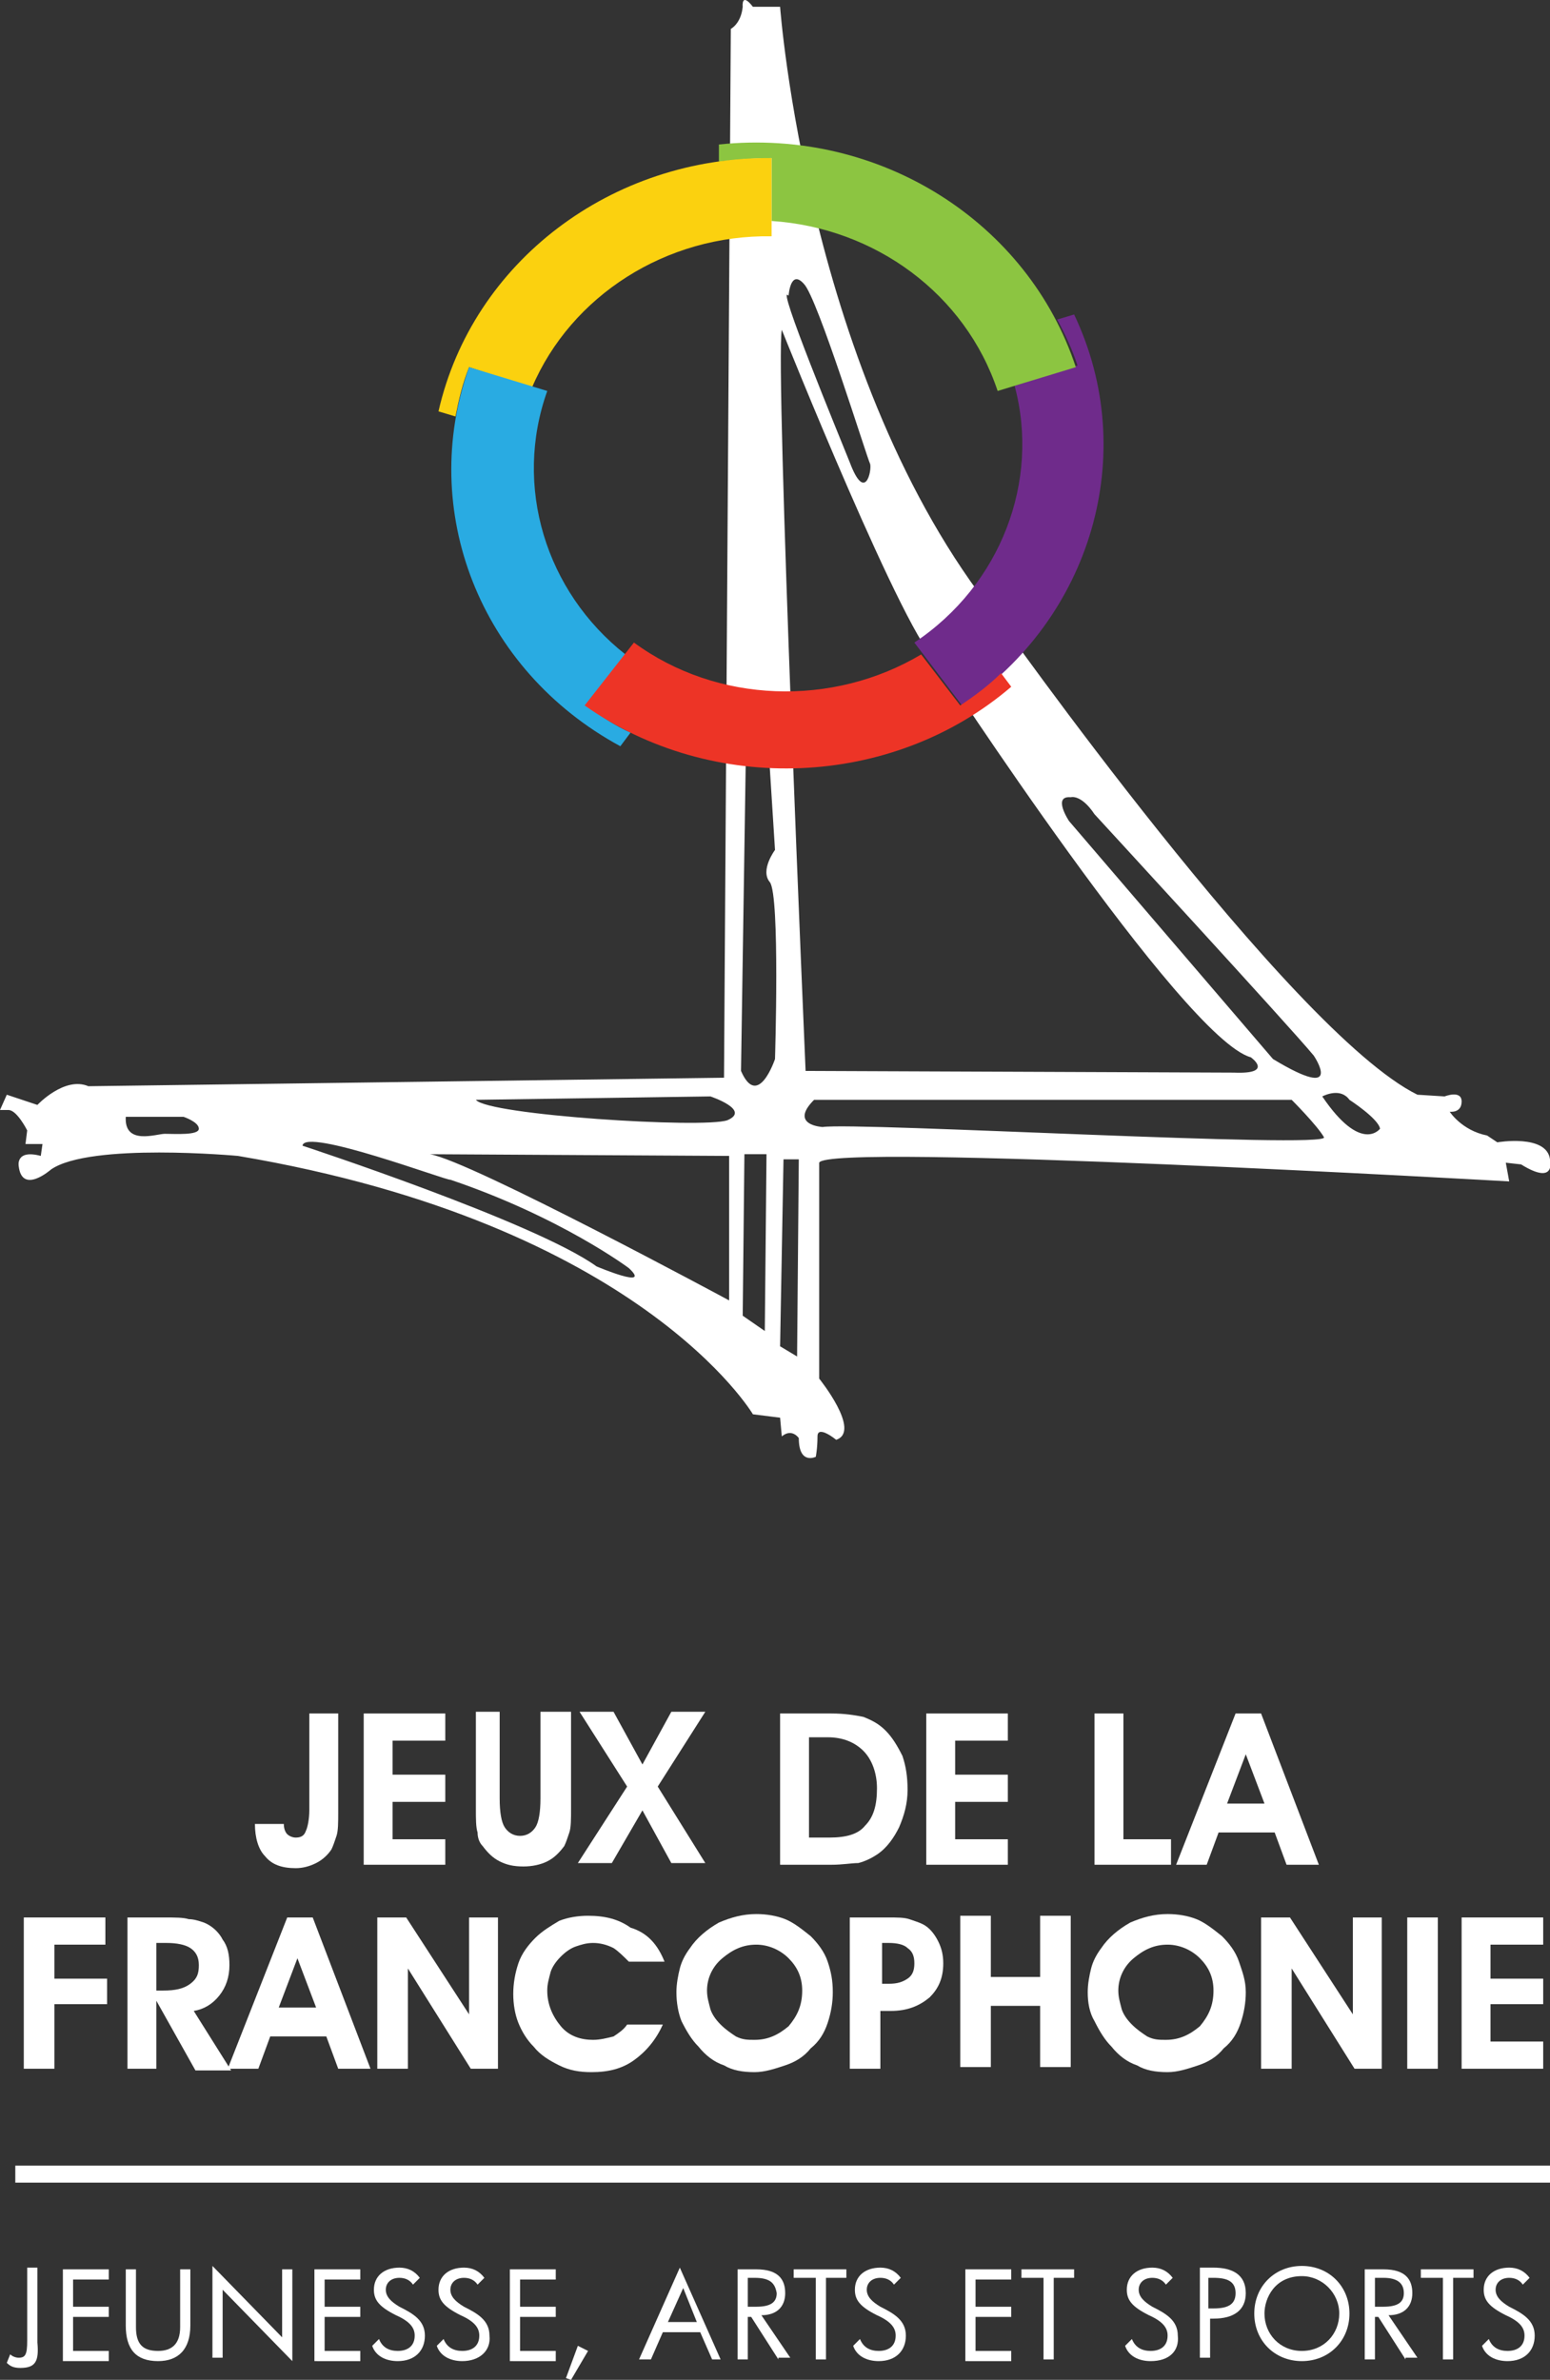 <?xml version="1.0" encoding="utf-8"?>
<!-- Generator: Adobe Illustrator 25.0.1, SVG Export Plug-In . SVG Version: 6.00 Build 0)  -->
<svg version="1.1" id="Calque_1" xmlns="http://www.w3.org/2000/svg" xmlns:xlink="http://www.w3.org/1999/xlink" x="0px" y="0px"
	 viewBox="0 0 91.2 140" style="enable-background:new 0 0 91.2 140;" xml:space="preserve">
<rect x="0" y="0" width="91.2" height="140" fill="#333333" stroke="none"/>
<style type="text/css">
	.st0{fill:#FFFFFF;}
	.st1{fill:#6F2B8B;}
	.st2{fill:#8CC541;}
	.st3{fill:#FBD10F;}
	.st4{fill:#29ABE2;}
	.st5{fill:#ED3426;}
</style>
<g>
	<g>
		<g>
			<path class="st0" d="M43,1.7c0,0,0.6-0.3,0.7-1.3c0,0-0.1-0.9,0.6,0h1.6c0,0,1.6,21.9,12.7,35.8c0,0,17.3,24.5,24.8,28.2l1.6,0.1
				c0,0,1-0.4,1,0.3c0,0.7-0.7,0.6-0.7,0.6s0.7,1.1,2.2,1.4l0.6,0.4c0,0,2.9-0.5,3.1,1c0,0,0.4,1.6-1.7,0.3l-0.9-0.1l0.2,1.1
				c0,0-40.2-2.3-40.6-1.1v12.7c0,0,2.5,3.1,1,3.6c0,0-1.1-0.9-1.1-0.2c0,0.7-0.1,1.2-0.1,1.2s-1,0.5-1-1.1c0,0-0.4-0.6-1-0.1
				l-0.1-1.1l-1.6-0.2c0,0-6.6-11.2-30.3-15.2c0,0-8.7-0.8-11,0.8c0,0-1.7,1.5-1.9-0.2c0,0-0.2-1,1.3-0.6l0.1-0.7H1.5l0.1-0.8
				c0,0-0.6-1.2-1.1-1.2H0l0.4-0.9L2.2,65c0,0,1.6-1.7,3-1.1l37.4-0.5L43,1.7z M50,27.2c0.9,2.4,1.3,0.5,1.2,0.1
				c-0.2-0.4-3.1-9.8-3.9-10.6c-0.8-0.9-0.9,0.7-0.9,0.7C45.6,16.5,49.4,25.7,50,27.2z M74.9,62.3c4.3,2.6,2.4-0.2,2.4-0.2
				c-1.4-1.7-12.9-14.2-12.9-14.2c-0.8-1.2-1.4-1-1.4-1c-1.1-0.1-0.1,1.4-0.1,1.4L74.9,62.3z M43.6,63c1,2.3,2-0.7,2-0.7
				s0.3-9.6-0.3-10.4c-0.6-0.7,0.3-1.9,0.3-1.9l-0.4-6.3l-1.3-0.3L43.6,63z M9.7,66.7c0.6,0,2,0.1,2-0.3c0-0.4-0.9-0.7-0.9-0.7H7.4
				C7.3,67.4,9.2,66.7,9.7,66.7z M42.8,65.9c1.4-0.6-1-1.4-1-1.4L28,64.7C28.7,65.6,41.4,66.4,42.8,65.9z M48.4,66.3
				c2-0.3,29.9,1.3,29.5,0.6c-0.4-0.7-1.9-2.2-1.9-2.2H47.9C46.4,66.2,48.4,66.3,48.4,66.3z M72.6,63.1c2.4,0.1,1-0.9,1-0.9
				c-4-1.1-18.4-23.2-18.4-23.2C53.4,37.9,46,19.4,46,19.4C45.6,21.5,47.4,63,47.4,63L72.6,63.1z M43.7,77.4l1.3,0.9l0.1-10.4h-1.3
				L43.7,77.4z M45.9,79.2l1,0.6L47,68.2h-0.9L45.9,79.2z M25.3,67.9c2.4,0.4,17.6,8.6,17.6,8.6V68L25.3,67.9z M17.8,67.4
				c0,0,13.7,4.5,17.3,7.1c0,0,3.3,1.4,1.9,0.1c0,0-4-3-10.5-5.2C26.4,69.5,17.9,66.3,17.8,67.4z M81.2,66.4
				c-0.1-0.6-1.8-1.7-1.8-1.7c-0.5-0.7-1.4-0.3-1.6-0.2c0,0,0,0,0,0C80.1,67.9,81.2,66.4,81.2,66.4z"/>
			<g>
				<path class="st1" d="M63.2,18.5l-1,0.3c0.5,0.9,0.9,1.8,1.2,2.7l-3.7,1.2c1.5,5.6-0.8,11.7-5.9,15.1l2.8,3.7
					C64.2,36.4,67.1,26.7,63.2,18.5"/>
				<path class="st2" d="M42.3,8.5l0,1c1-0.1,2-0.2,3.1-0.2V13c6.1,0.4,11.4,4.3,13.3,10l4.6-1.4C60.5,13.1,51.8,7.5,42.3,8.5"/>
				<path class="st3" d="M31.3,22.8c2.3-5.4,7.9-9,14.1-8.9V9.3c-9.4-0.1-17.6,6.1-19.6,14.9l1,0.3c0.2-1,0.4-1.9,0.8-2.9L31.3,22.8
					"/>
				<path class="st4" d="M36.8,38.5c-4.7-3.7-6.6-9.9-4.6-15.5l-4.6-1.4c-3,8.4,0.6,17.8,8.9,22.3l0.6-0.8c-0.9-0.4-1.8-1-2.6-1.6
					L36.8,38.5"/>
				<path class="st5" d="M56.5,41.5l-2.3-3c-5.2,3.1-12,2.9-16.9-0.7l-2.9,3.7c7.5,5.3,18.1,4.9,25.1-1.1l-0.6-0.8
					C58.2,40.3,57.4,40.9,56.5,41.5"/>
			</g>
		</g>
		<g>
			<path class="st0" d="M19.9,106.6c0,0.6,0,1.1-0.1,1.4c-0.1,0.3-0.2,0.6-0.3,0.8c-0.2,0.3-0.5,0.6-0.9,0.8
				c-0.4,0.2-0.8,0.3-1.2,0.3c-0.8,0-1.4-0.2-1.8-0.7c-0.4-0.4-0.6-1.1-0.6-1.9h1.7v0c0,0.3,0.1,0.5,0.2,0.6
				c0.1,0.1,0.3,0.2,0.5,0.2c0.3,0,0.5-0.1,0.6-0.4c0.1-0.2,0.2-0.7,0.2-1.2v-5.7h1.7V106.6z"/>
			<path class="st0" d="M26.2,109.7h-4.8v-8.9h4.8v1.6h-3.1v2h3.1v1.6h-3.1v2.2h3.1V109.7z"/>
			<path class="st0" d="M27.6,100.7h1.8v5.1c0,0.8,0.1,1.4,0.3,1.7c0.2,0.3,0.5,0.5,0.9,0.5c0.4,0,0.7-0.2,0.9-0.5
				c0.2-0.3,0.3-0.9,0.3-1.7v-5.1h1.8v5.7c0,0.6,0,1.1-0.1,1.4c-0.1,0.3-0.2,0.6-0.3,0.8c-0.3,0.4-0.6,0.7-1,0.9
				c-0.4,0.2-0.9,0.3-1.4,0.3c-0.6,0-1-0.1-1.4-0.3c-0.4-0.2-0.7-0.5-1-0.9c-0.2-0.2-0.3-0.5-0.3-0.8c-0.1-0.3-0.1-0.8-0.1-1.4
				V100.7z"/>
			<path class="st0" d="M37.8,106.5l-1.8,3.1h-2l2.9-4.5l-2.8-4.4h2l1.7,3.1l1.7-3.1h2l-2.8,4.4l2.8,4.5h-2L37.8,106.5z"/>
			<path class="st0" d="M48.9,109.7h-3v-8.9h3c0.8,0,1.4,0.1,1.9,0.2c0.5,0.2,0.9,0.4,1.3,0.8c0.4,0.4,0.7,0.9,1,1.5
				c0.2,0.6,0.3,1.2,0.3,2c0,0.8-0.2,1.5-0.5,2.2c-0.3,0.6-0.7,1.2-1.3,1.6c-0.3,0.2-0.7,0.4-1.1,0.5
				C50.1,109.6,49.6,109.7,48.9,109.7z M48.8,108.1c1,0,1.7-0.2,2.1-0.7c0.5-0.5,0.7-1.2,0.7-2.2c0-0.9-0.3-1.7-0.8-2.2
				c-0.5-0.5-1.2-0.8-2.1-0.8h-1.1v5.9H48.8z"/>
			<path class="st0" d="M59.3,109.7h-4.8v-8.9h4.8v1.6h-3.1v2h3.1v1.6h-3.1v2.2h3.1V109.7z"/>
			<path class="st0" d="M68.9,109.7h-4.5v-8.9h1.7v7.4h2.8V109.7z"/>
			<path class="st0" d="M71.7,107.8l-0.7,1.9h-1.8l3.5-8.9h1.5l3.4,8.9h-1.9l-0.7-1.9H71.7z M74.4,106.1l-1.1-2.9l-1.1,2.9H74.4z"/>
		</g>
		<g>
			<path class="st0" d="M1.4,121.7v-8.9h4.8v1.6H3.2v2h3.1v1.5H3.2v3.8H1.4z"/>
			<path class="st0" d="M9.2,121.7H7.5v-8.9h2.1c0.7,0,1.2,0,1.5,0.1c0.3,0,0.6,0.1,0.9,0.2c0.5,0.2,0.9,0.6,1.1,1
				c0.3,0.4,0.4,0.9,0.4,1.5c0,0.7-0.2,1.3-0.6,1.8c-0.4,0.5-0.9,0.8-1.5,0.9l2.2,3.5h-2.1l-2.3-4.1V121.7z M9.2,117.1h0.4
				c0.7,0,1.2-0.1,1.6-0.4c0.4-0.3,0.5-0.6,0.5-1.1c0-0.5-0.2-0.8-0.5-1c-0.3-0.2-0.8-0.3-1.4-0.3H9.2V117.1z"/>
			<path class="st0" d="M15.9,119.8l-0.7,1.9h-1.8l3.5-8.9h1.5l3.4,8.9h-1.9l-0.7-1.9H15.9z M18.6,118.1l-1.1-2.9l-1.1,2.9H18.6z"/>
			<path class="st0" d="M23.9,121.7h-1.7v-8.9h1.7l3.7,5.7v-5.7h1.7v8.9h-1.6l-3.7-5.9V121.7z"/>
			<path class="st0" d="M39.1,115.4H37c-0.3-0.3-0.6-0.6-0.9-0.8c-0.4-0.2-0.8-0.3-1.2-0.3c-0.4,0-0.7,0.1-1,0.2
				c-0.3,0.1-0.6,0.3-0.9,0.6c-0.3,0.3-0.5,0.6-0.6,0.9c-0.1,0.4-0.2,0.7-0.2,1.1c0,0.8,0.3,1.5,0.8,2.1c0.5,0.6,1.2,0.8,1.9,0.8
				c0.4,0,0.8-0.1,1.2-0.2c0.3-0.2,0.6-0.4,0.8-0.7h2.1c-0.4,0.9-1,1.6-1.7,2.1c-0.7,0.5-1.5,0.7-2.5,0.7c-0.7,0-1.3-0.1-1.9-0.4
				c-0.6-0.3-1.1-0.6-1.5-1.1c-0.4-0.4-0.7-0.9-0.9-1.4c-0.2-0.5-0.3-1.1-0.3-1.7c0-0.6,0.1-1.2,0.3-1.8c0.2-0.6,0.6-1.1,1-1.5
				c0.4-0.4,0.9-0.7,1.4-1c0.5-0.2,1.1-0.3,1.7-0.3c1,0,1.8,0.2,2.5,0.7C38.1,113.7,38.7,114.4,39.1,115.4z"/>
			<path class="st0" d="M39.8,117.2c0-0.5,0.1-1,0.2-1.4c0.1-0.4,0.3-0.8,0.6-1.2c0.4-0.6,1-1.1,1.7-1.5c0.7-0.3,1.4-0.5,2.2-0.5
				c0.6,0,1.2,0.1,1.7,0.3c0.5,0.2,1,0.6,1.5,1c0.4,0.4,0.8,0.9,1,1.5c0.2,0.6,0.3,1.1,0.3,1.8c0,0.6-0.1,1.2-0.3,1.8
				c-0.2,0.6-0.5,1.1-1,1.5c-0.4,0.5-0.9,0.8-1.5,1c-0.6,0.2-1.2,0.4-1.8,0.4c-0.7,0-1.3-0.1-1.8-0.4c-0.6-0.2-1.1-0.6-1.5-1.1
				c-0.4-0.4-0.7-0.9-1-1.5C39.9,118.4,39.8,117.8,39.8,117.2z M41.6,117.1c0,0.4,0.1,0.7,0.2,1.1c0.1,0.3,0.3,0.6,0.6,0.9
				c0.3,0.3,0.6,0.5,0.9,0.7c0.4,0.2,0.7,0.2,1.1,0.2c0.8,0,1.4-0.3,2-0.8c0.5-0.6,0.8-1.2,0.8-2.1c0-0.8-0.3-1.4-0.8-1.9
				c-0.5-0.5-1.2-0.8-1.9-0.8c-0.8,0-1.4,0.3-2,0.8C41.9,115.7,41.6,116.4,41.6,117.1z"/>
			<path class="st0" d="M51.8,121.7H50v-8.9h2.2c0.6,0,1,0,1.3,0.1c0.3,0.1,0.6,0.2,0.8,0.3c0.4,0.2,0.7,0.6,0.9,1
				c0.2,0.4,0.3,0.8,0.3,1.3c0,0.9-0.3,1.5-0.8,2c-0.6,0.5-1.3,0.8-2.3,0.8h-0.6V121.7z M51.8,116.7h0.5c0.5,0,0.8-0.1,1.1-0.3
				c0.3-0.2,0.4-0.5,0.4-0.9c0-0.4-0.1-0.7-0.4-0.9c-0.2-0.2-0.6-0.3-1.1-0.3h-0.4V116.7z"/>
			<path class="st0" d="M58.3,118v3.6h-1.8v-8.9h1.8v3.6h2.9v-3.6h1.8v8.9h-1.8V118H58.3z"/>
			<path class="st0" d="M64,117.2c0-0.5,0.1-1,0.2-1.4c0.1-0.4,0.3-0.8,0.6-1.2c0.4-0.6,1-1.1,1.7-1.5c0.7-0.3,1.4-0.5,2.2-0.5
				c0.6,0,1.2,0.1,1.7,0.3c0.5,0.2,1,0.6,1.5,1c0.4,0.4,0.8,0.9,1,1.5c0.2,0.6,0.4,1.1,0.4,1.8c0,0.6-0.1,1.2-0.3,1.8
				c-0.2,0.6-0.5,1.1-1,1.5c-0.4,0.5-0.9,0.8-1.5,1c-0.6,0.2-1.2,0.4-1.8,0.4c-0.7,0-1.3-0.1-1.8-0.4c-0.6-0.2-1.1-0.6-1.5-1.1
				c-0.4-0.4-0.7-0.9-1-1.5C64.1,118.4,64,117.8,64,117.2z M65.8,117.1c0,0.4,0.1,0.7,0.2,1.1c0.1,0.3,0.3,0.6,0.6,0.9
				c0.3,0.3,0.6,0.5,0.9,0.7c0.4,0.2,0.7,0.2,1.1,0.2c0.8,0,1.4-0.3,2-0.8c0.5-0.6,0.8-1.2,0.8-2.1c0-0.8-0.3-1.4-0.8-1.9
				c-0.5-0.5-1.2-0.8-1.9-0.8c-0.8,0-1.4,0.3-2,0.8C66.1,115.7,65.8,116.4,65.8,117.1z"/>
			<path class="st0" d="M75.9,121.7h-1.7v-8.9h1.7l3.7,5.7v-5.7h1.7v8.9h-1.6l-3.7-5.9V121.7z"/>
			<path class="st0" d="M82.8,121.7v-8.9h1.8v8.9H82.8z"/>
			<path class="st0" d="M90.9,121.7H86v-8.9h4.8v1.6h-3.1v2h3.1v1.5h-3.1v2.2h3.1V121.7z"/>
		</g>
		<rect x="0.9" y="127.4" class="st0" width="90.3" height="1"/>
	</g>
	<g>
		<path class="st0" d="M1.2,139.3c-0.4,0-0.6-0.1-0.8-0.3l0.2-0.5c0.1,0.1,0.3,0.2,0.5,0.2c0.4,0,0.5-0.2,0.5-1v-4.3h0.6v4.4
			C2.3,138.9,2.1,139.3,1.2,139.3z"/>
		<path class="st0" d="M3.7,138.8v-5.3h2.7v0.6H4.3v1.6h2.1v0.6H4.3v2h2.1v0.6H3.7z"/>
		<path class="st0" d="M9.3,138.9c-1.3,0-1.9-0.7-1.9-2.1v-3.3H8v3.4c0,1,0.4,1.4,1.3,1.4c0.8,0,1.3-0.4,1.3-1.4v-3.4h0.6v3.3
			C11.2,138.2,10.5,138.9,9.3,138.9z"/>
		<path class="st0" d="M13.1,134.7v4h-0.6v-5.4l4.1,4.2v-4h0.6v5.4L13.1,134.7z"/>
		<path class="st0" d="M18.5,138.8v-5.3h2.7v0.6h-2.1v1.6h2.1v0.6h-2.1v2h2.1v0.6H18.5z"/>
		<path class="st0" d="M23.4,138.9c-0.7,0-1.3-0.3-1.5-0.9l0.4-0.4c0.2,0.5,0.6,0.7,1.1,0.7c0.6,0,1-0.3,1-0.9
			c0-0.4-0.2-0.8-1.1-1.2c-1-0.5-1.3-0.9-1.3-1.5c0-0.8,0.6-1.3,1.5-1.3c0.5,0,0.9,0.2,1.2,0.6l-0.4,0.4c-0.2-0.3-0.5-0.4-0.8-0.4
			c-0.5,0-0.8,0.3-0.8,0.7c0,0.4,0.3,0.7,0.8,1c0.8,0.4,1.5,0.8,1.5,1.7C25,138.3,24.4,138.9,23.4,138.9z"/>
		<path class="st0" d="M27.2,138.9c-0.7,0-1.3-0.3-1.5-0.9l0.4-0.4c0.2,0.5,0.6,0.7,1.1,0.7c0.6,0,1-0.3,1-0.9
			c0-0.4-0.2-0.8-1.1-1.2c-1-0.5-1.3-0.9-1.3-1.5c0-0.8,0.6-1.3,1.5-1.3c0.5,0,0.9,0.2,1.2,0.6l-0.4,0.4c-0.2-0.3-0.5-0.4-0.8-0.4
			c-0.5,0-0.8,0.3-0.8,0.7c0,0.4,0.3,0.7,0.8,1c0.8,0.4,1.5,0.8,1.5,1.7C28.9,138.3,28.2,138.9,27.2,138.9z"/>
		<path class="st0" d="M30,138.8v-5.3h2.7v0.6h-2.1v1.6h2.1v0.6h-2.1v2h2.1v0.6H30z"/>
		<path class="st0" d="M33.6,140l-0.3-0.1l0.7-1.9l0.6,0.3L33.6,140z"/>
		<path class="st0" d="M41.9,138.8l-0.7-1.6H39l-0.7,1.6h-0.7l2.4-5.4l2.4,5.4H41.9z M40.2,134.6l-0.9,2H41L40.2,134.6z"/>
		<path class="st0" d="M45.8,138.8l-1.6-2.5H44v2.5h-0.6v-5.3h1.1c1.3,0,1.7,0.6,1.7,1.4c0,0.8-0.5,1.3-1.4,1.3l1.7,2.5H45.8z
			 M44.4,134H44v1.7h0.5c0.9,0,1.2-0.3,1.2-0.8C45.6,134.3,45.3,134,44.4,134z"/>
		<path class="st0" d="M48.6,134v4.8H48V134h-1.3v-0.5h3.1v0.5H48.6z"/>
		<path class="st0" d="M51.7,138.9c-0.7,0-1.3-0.3-1.5-0.9l0.4-0.4c0.2,0.5,0.6,0.7,1.1,0.7c0.6,0,1-0.3,1-0.9
			c0-0.4-0.2-0.8-1.1-1.2c-1-0.5-1.3-0.9-1.3-1.5c0-0.8,0.6-1.3,1.5-1.3c0.5,0,0.9,0.2,1.2,0.6l-0.4,0.4c-0.2-0.3-0.5-0.4-0.8-0.4
			c-0.5,0-0.8,0.3-0.8,0.7c0,0.4,0.3,0.7,0.8,1c0.8,0.4,1.5,0.8,1.5,1.7C53.3,138.3,52.7,138.9,51.7,138.9z"/>
		<path class="st0" d="M56.8,138.8v-5.3h2.7v0.6h-2.1v1.6h2.1v0.6h-2.1v2h2.1v0.6H56.8z"/>
		<path class="st0" d="M62,134v4.8h-0.6V134h-1.3v-0.5h3.1v0.5H62z"/>
		<path class="st0" d="M67.7,138.9c-0.7,0-1.3-0.3-1.5-0.9l0.4-0.4c0.2,0.5,0.6,0.7,1.1,0.7c0.6,0,1-0.3,1-0.9
			c0-0.4-0.2-0.8-1.1-1.2c-1-0.5-1.3-0.9-1.3-1.5c0-0.8,0.6-1.3,1.5-1.3c0.5,0,0.9,0.2,1.2,0.6l-0.4,0.4c-0.2-0.3-0.5-0.4-0.8-0.4
			c-0.5,0-0.8,0.3-0.8,0.7c0,0.4,0.3,0.7,0.8,1c0.8,0.4,1.5,0.8,1.5,1.7C69.4,138.3,68.8,138.9,67.7,138.9z"/>
		<path class="st0" d="M71.4,136.4h-0.2v2.3h-0.6v-5.3h0.8c1.1,0,1.9,0.4,1.9,1.5C73.3,135.9,72.6,136.4,71.4,136.4z M71.4,134h-0.3
			v1.8h0.3c0.8,0,1.3-0.2,1.3-0.9C72.7,134.2,72.2,134,71.4,134z"/>
		<path class="st0" d="M76.6,138.9c-1.6,0-2.8-1.2-2.8-2.8c0-1.6,1.2-2.8,2.8-2.8s2.8,1.2,2.8,2.8C79.4,137.7,78.2,138.9,76.6,138.9
			z M76.6,133.9c-1.6,0-2.2,1.3-2.2,2.2c0,1.2,0.9,2.2,2.2,2.2c1.3,0,2.2-1,2.2-2.2C78.8,134.9,77.8,133.9,76.6,133.9z"/>
		<path class="st0" d="M82.7,138.8l-1.6-2.5h-0.2v2.5h-0.6v-5.3h1.1c1.3,0,1.7,0.6,1.7,1.4c0,0.8-0.5,1.3-1.4,1.3l1.7,2.5H82.7z
			 M81.4,134h-0.5v1.7h0.5c0.9,0,1.2-0.3,1.2-0.8C82.6,134.3,82.2,134,81.4,134z"/>
		<path class="st0" d="M85.5,134v4.8h-0.6V134h-1.3v-0.5h3.1v0.5H85.5z"/>
		<path class="st0" d="M88.7,138.9c-0.7,0-1.3-0.3-1.5-0.9l0.4-0.4c0.2,0.5,0.6,0.7,1.1,0.7c0.6,0,1-0.3,1-0.9
			c0-0.4-0.2-0.8-1.1-1.2c-1-0.5-1.3-0.9-1.3-1.5c0-0.8,0.6-1.3,1.5-1.3c0.5,0,0.9,0.2,1.2,0.6l-0.4,0.4c-0.2-0.3-0.5-0.4-0.8-0.4
			c-0.5,0-0.8,0.3-0.8,0.7c0,0.4,0.3,0.7,0.8,1c0.8,0.4,1.5,0.8,1.5,1.7C90.3,138.3,89.7,138.9,88.7,138.9z"/>
	</g>
</g>
</svg>
